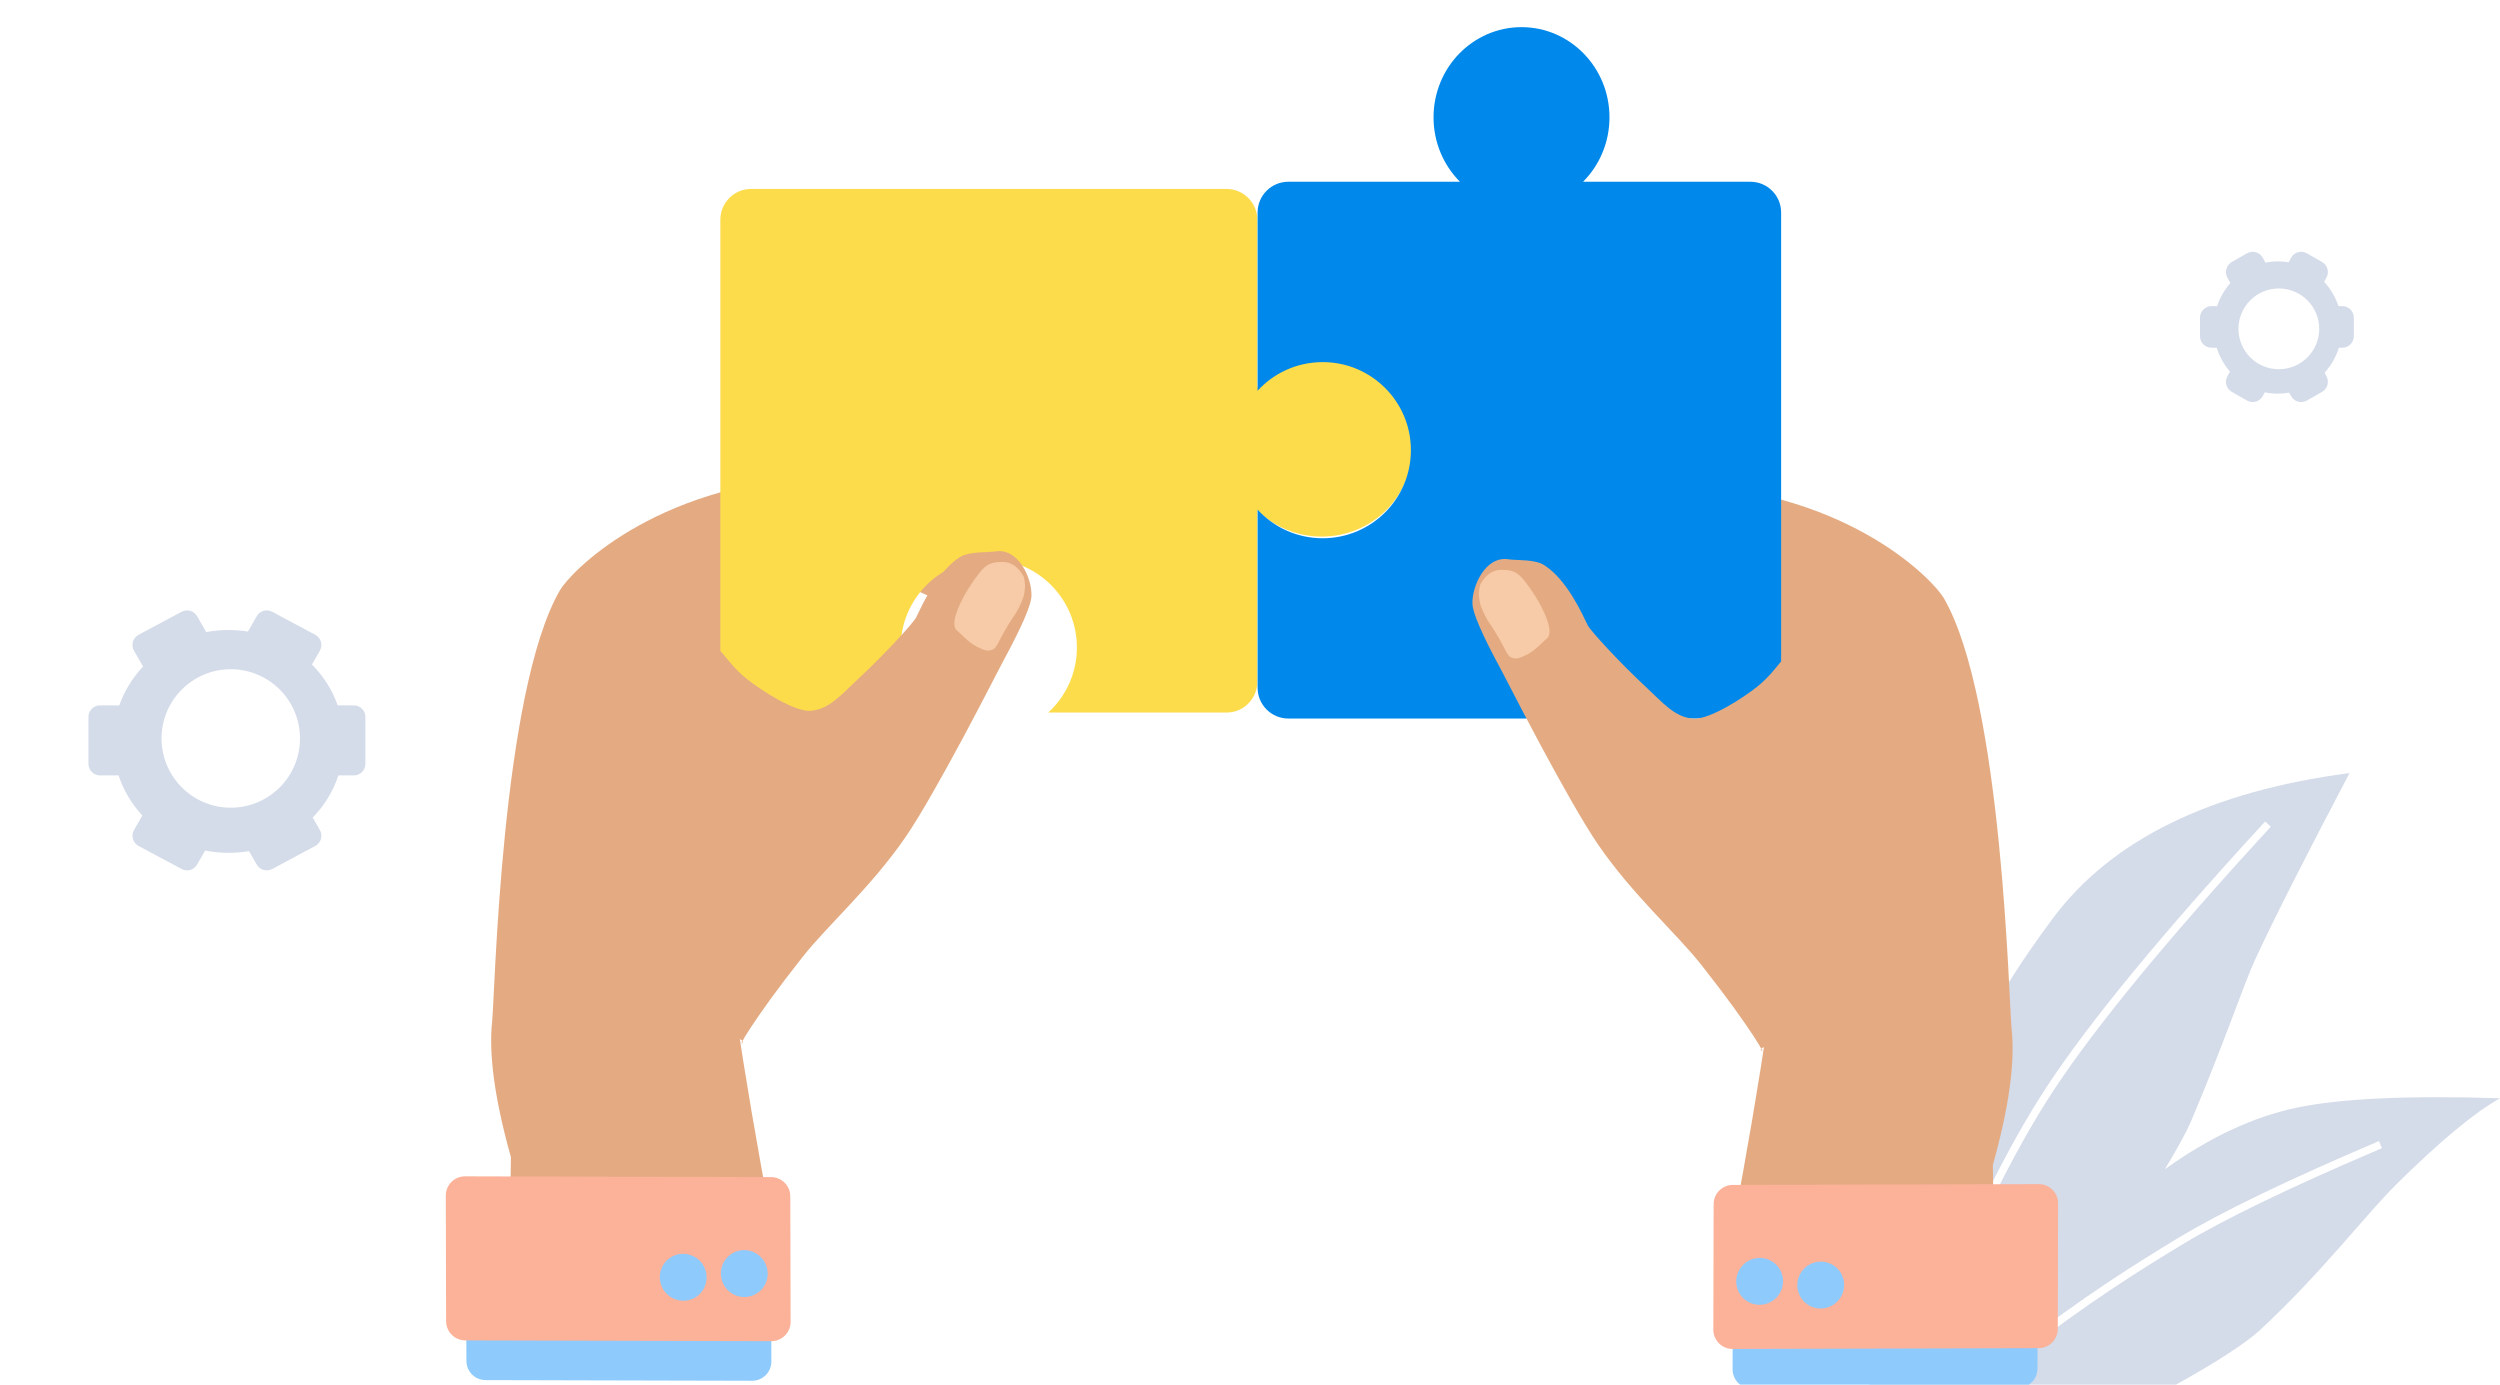 <?xml version="1.0" encoding="UTF-8"?> <svg xmlns="http://www.w3.org/2000/svg" xmlns:xlink="http://www.w3.org/1999/xlink" width="650px" height="360px" viewBox="0 0 650 360" version="1.1"><title>Artboard</title><g id="Artboard" stroke="none" stroke-width="1" fill="none" fill-rule="evenodd"><rect fill="#FFFFFF" x="0" y="0" width="650" height="360"></rect><g id="Group-67" transform="translate(568, 280.5) scale(-1, 1) translate(-568, -280.5) translate(486, 201)"><path d="M39.126,0 C75.263,4.729 100.949,17.284 116.184,37.667 C123.598,47.585 136.636,66.413 146.148,90.296 C151.671,104.167 157.622,127.068 164,159 L84.232,159 C73.254,152.889 65.896,148.087 62.158,144.596 C45.96,129.467 35.308,115.228 26.974,106.958 C15.754,95.827 6.763,88.355 0,84.544 C23.989,83.793 41.627,84.613 52.914,87.005 C64.201,89.396 75.607,94.73 87.132,103.005 C83.745,97.392 81.446,93.156 80.235,90.296 C71.525,69.73 66.698,55.027 63.588,48.316 C58.814,38.014 50.66,21.909 39.126,0 Z" id="Rectangle" fill="#D4DBE9"></path><path d="M61,14 C87.18,42.499 105.777,65.093 116.792,81.782 C127.606,98.168 139.269,122.049 151.778,153.424 C151.933,153.812 152.007,154.671 151.999,156" id="Line-41" stroke="#FFFFFF" stroke-width="2" stroke-linecap="square"></path><path d="M32,97 C55.155,106.864 72.236,115.127 83.244,121.787 C93.281,127.86 108.199,137.098 125.317,150.586 C126.421,151.455 126.982,153.26 127,156" id="Line-42" stroke="#FFFFFF" stroke-width="2" stroke-linecap="square"></path></g><g id="Group-3" transform="translate(78.986, 7.058)"><g id="Group-6" transform="translate(0, 42.067)"><g id="Group" transform="translate(160.98, 148.851) rotate(270) translate(-160.98, -148.851) translate(12.129, 21.71)"><path d="M219.129,89.133 C214.443,85.043 211.106,82.241 209.117,80.726 C206.382,78.645 202.838,78.428 200.982,77.185 C200.494,76.858 192.592,70.699 193.46,68.638 C193.819,67.785 199.618,67.503 206.219,68.97 C208.043,69.376 211.45,70.801 216.441,73.246 C214.45,73.564 215.066,74.543 218.289,76.186 C218.317,76.2 226.46,80.772 230.361,83.011 C236.567,86.575 232.823,88.615 219.129,89.133 Z" id="Rectangle" fill="#E4AB82" transform="translate(213.329, 78.534) scale(-1, 1) rotate(-89) translate(-213.329, -78.534) "></path><path d="M213.697,101.126 C209.011,97.036 205.673,94.234 203.684,92.719 C200.95,90.637 197.406,90.42 195.55,89.178 C195.061,88.85 194.591,86.029 195.459,83.969 C196.222,82.159 198.153,81.071 200.152,80.94 C204.425,80.66 208.023,85.715 212.857,88.179 C212.885,88.193 221.028,92.764 224.929,95.004 C231.135,98.567 240.577,100.981 253.257,102.244 L213.697,101.126 Z" id="Rectangle" fill="#E4AB82" transform="translate(224.116, 91.586) scale(-1, 1) rotate(-89) translate(-224.116, -91.586) "></path><path d="M204.97,118.931 C200.286,114.843 196.95,112.043 194.961,110.53 C192.228,108.449 188.684,108.234 186.828,106.992 C186.34,106.665 185.871,103.844 186.74,101.783 C187.059,101.027 187.339,99.875 188.341,98.497 C188.739,97.95 189.583,97.047 190.874,95.789 C196.598,95.11 200.393,94.803 202.26,94.869 C203.083,94.898 202.867,94.855 203.575,94.961 C209.319,95.814 213.716,101.16 216.38,102.517 C216.409,102.532 212.305,110.567 216.205,112.805 C222.41,116.365 231.852,118.774 244.531,120.031 L204.97,118.931 Z" id="Rectangle" fill="#E4AB82" transform="translate(215.393, 107.446) scale(-1, 1) rotate(-94) translate(-215.393, -107.446) "></path><path d="M59.791,-21.798 C60.975,-23.117 61.932,-24.021 62.661,-24.512 C70.845,-30.019 77.307,-32.873 80.981,-33.845 C92.874,-36.99 103.346,-35.407 108.838,-34.204 C150.621,-25.056 168.099,0.481 169.994,5.409 C180.972,33.954 170.177,112.372 169.871,118.739 C169.453,127.443 166.003,138.845 159.523,152.945 C156.608,173.463 154.984,183.717 154.651,183.707 C146.783,183.478 142.516,179.886 138.332,178.959 C133.882,177.973 117.794,171.241 90.068,158.764 C117.422,82.284 129.157,33.811 125.272,13.347 C124.438,8.957 120.229,4.691 116.951,0.85 C113.343,-3.377 110.489,-7.103 105.867,-10.266 C103.807,-11.676 99.239,-12.946 91.096,-11.958 C88.275,-11.616 82.785,-10.307 74.627,-8.031 C73.092,-12.77 71.465,-16.129 69.746,-18.106 C68.026,-20.084 64.708,-21.315 59.791,-21.798 Z" id="Rectangle" fill="#E4AB82" transform="translate(117.35, 74.011) scale(-1, 1) rotate(-99) translate(-117.35, -74.011) "></path><path d="M229.074,74.469 C241.708,74.469 251.95,84.97 251.95,97.923 C251.95,104.486 249.321,110.419 245.084,114.676 L289.703,114.676 C294.121,114.676 297.703,118.257 297.703,122.676 L297.703,169.025 C293.509,164.451 287.479,161.583 280.779,161.583 C268.109,161.583 257.838,171.838 257.838,184.488 C257.838,197.138 268.109,207.393 280.779,207.393 C287.479,207.393 293.509,204.525 297.703,199.952 L297.703,246.282 C297.703,250.7 294.121,254.282 289.703,254.282 L169.561,254.282 C165.143,254.282 161.561,250.7 161.561,246.282 L161.561,122.676 C161.561,118.257 165.143,114.676 169.561,114.676 L213.065,114.676 C208.827,110.419 206.198,104.486 206.198,97.923 C206.198,84.97 216.44,74.469 229.074,74.469 Z" id="Combined-Shape" fill="#FCDC4B" transform="translate(229.632, 164.375) scale(-1, -1) translate(-229.632, -164.375) "></path><path d="M103.67,64.566 C100.323,55.109 98.786,49.167 99.056,46.741 C99.557,42.249 104.29,34.867 110.06,36.687 C112.23,37.371 116.879,37.717 119.049,39.641 C124.26,44.259 126.741,53.367 127.814,56.901 C128.246,58.324 134.252,67.441 140.206,75.053 C143.921,79.803 146.449,84.105 151.173,85.163 C155.259,86.078 164.79,81.844 168.768,79.577 C175.957,75.479 177.197,70.744 178.552,75.042 C183.291,90.068 185.239,133.767 177.755,152.116 C173.137,163.438 161.825,158.154 163.267,164.354 C164.601,170.083 154.769,172.467 154.965,172.843 C156.567,175.924 153.666,167.425 143.165,148.714 C137.98,139.476 128.345,127.903 121.584,113.705 C118.712,107.675 114.687,96.838 110.664,85.31 C109.11,80.858 106.779,73.943 103.67,64.566 Z" id="Rectangle" fill="#E4AB82" transform="translate(140.887, 104.933) scale(-1, 1) rotate(-99) translate(-140.887, -104.933) "></path><path d="M187.453,151.381 C190.117,151.618 192.085,151.851 193.355,152.081 C196.513,152.651 197.859,153.047 198.51,152.849 C200.008,152.394 200.445,151.28 200.918,149.069 C201.457,146.55 200.904,143.496 200.901,142.37 C200.892,139.223 191.434,137.495 185.532,137.479 C182.654,137.472 181.444,138.141 179.683,140.266 C178.51,141.682 178.141,143.378 178.576,145.353 C178.764,146.149 178.95,146.714 179.134,147.05 C179.152,147.083 180.327,148.688 181.403,149.267 C181.841,149.503 182.31,149.882 182.768,150.099 C183.744,150.561 185.305,150.988 187.453,151.381 Z" id="Oval" fill="#F7CBA8" transform="translate(189.776, 145.19) scale(-1, 1) rotate(-39) translate(-189.776, -145.19) "></path></g><g id="Group-4" transform="translate(82.629, 280.84) scale(-1, 1) rotate(231) translate(-82.629, -280.84) translate(22.572, 223.149)"><g id="Group-2" transform="translate(60.057, 57.691) rotate(75) translate(-60.057, -57.691) translate(13.66, 7.947)"><path d="M26.926,22.945 L33.105,22.929 C35.866,22.923 38.11,25.155 38.117,27.917 C38.117,27.925 38.117,27.934 38.117,27.942 L37.943,97.234 C37.936,99.986 35.707,102.214 32.955,102.221 L26.777,102.237 C24.015,102.244 21.771,100.011 21.764,97.25 C21.764,97.241 21.764,97.233 21.764,97.224 L21.939,27.932 C21.946,25.181 24.175,22.952 26.926,22.945 Z" id="Rectangle" fill="#8ECBFC" transform="translate(29.941, 62.583) scale(-1, 1) rotate(36) translate(-29.941, -62.583) "></path><path d="M32.854,4.133 L65.507,4.051 C68.269,4.044 70.513,6.277 70.52,9.038 C70.52,9.047 70.52,9.055 70.52,9.063 L70.319,88.635 C70.312,91.386 68.083,93.615 65.332,93.622 L32.679,93.705 C29.917,93.711 27.673,91.479 27.666,88.717 C27.666,88.709 27.666,88.7 27.666,88.692 L27.867,9.12 C27.874,6.369 30.103,4.14 32.854,4.133 Z" id="Rectangle" fill="#FCB199" transform="translate(49.093, 48.878) scale(-1, 1) rotate(36) translate(-49.093, -48.878) "></path><ellipse id="Oval" fill="#8ECBFC" transform="translate(26.706, 24.622) scale(-1, 1) translate(-26.706, -24.622) " cx="26.706" cy="24.622" rx="6.11" ry="6.078"></ellipse><ellipse id="Oval" fill="#8ECBFC" transform="translate(35.258, 38.034) scale(-1, 1) translate(-35.258, -38.034) " cx="35.258" cy="38.034" rx="6.11" ry="6.078"></ellipse></g></g></g><g id="Group-6" transform="translate(370.507, 203.948) scale(-1, 1) translate(-370.507, -203.948) translate(247.987, 0)"><g id="Group" transform="translate(139.45, 170.895) rotate(270) translate(-139.45, -170.895) translate(-31.445, 65.306)"><path d="M219.092,89.112 C214.407,85.022 211.071,82.221 209.082,80.707 C206.349,78.625 202.806,78.408 200.95,77.166 C200.462,76.838 192.562,70.68 193.43,68.621 C193.789,67.768 199.586,67.486 206.185,68.952 C208.009,69.358 211.415,70.783 216.405,73.228 C214.415,73.545 215.03,74.525 218.252,76.167 C218.28,76.181 226.421,80.752 230.321,82.991 C236.525,86.554 232.782,88.594 219.092,89.112 Z" id="Rectangle" fill="#E4AB82" transform="translate(213.293, 78.514) scale(-1, 1) rotate(-89) translate(-213.293, -78.514) "></path><path d="M213.663,101.101 C208.978,97.012 205.641,94.21 203.653,92.696 C200.919,90.614 197.376,90.397 195.521,89.155 C195.032,88.828 194.562,86.007 195.43,83.947 C196.192,82.138 198.123,81.049 200.121,80.918 C204.394,80.638 207.99,85.693 212.823,88.156 C212.851,88.171 220.991,92.741 224.891,94.981 C231.095,98.543 240.536,100.956 253.212,102.219 L213.663,101.101 Z" id="Rectangle" fill="#E4AB82" transform="translate(224.079, 91.563) scale(-1, 1) rotate(-89) translate(-224.079, -91.563) "></path><path d="M204.937,118.902 C200.254,114.815 196.919,112.015 194.931,110.502 C192.199,108.422 188.656,108.206 186.801,106.965 C186.312,106.638 185.843,103.817 186.712,101.757 C187.031,101.001 187.311,99.849 188.313,98.471 C188.711,97.924 189.555,97.022 190.846,95.764 C196.567,95.085 200.361,94.778 202.228,94.843 C203.051,94.872 202.835,94.83 203.542,94.935 C209.285,95.789 213.68,101.134 216.344,102.49 C216.373,102.505 212.27,110.539 216.169,112.776 C222.372,116.336 231.811,118.744 244.487,120.001 L204.937,118.902 Z" id="Rectangle" fill="#E4AB82" transform="translate(215.357, 107.418) scale(-1, 1) rotate(-94) translate(-215.357, -107.418) "></path><path d="M59.787,-21.801 C60.971,-23.119 61.928,-24.024 62.657,-24.514 C70.839,-30.02 77.298,-32.874 80.972,-33.846 C92.861,-36.991 103.33,-35.408 108.821,-34.206 C150.592,-25.06 168.065,0.473 169.959,5.4 C180.933,33.94 170.14,112.346 169.834,118.712 C169.416,127.414 165.967,138.815 159.489,152.913 C156.573,173.428 154.95,183.68 154.617,183.67 C146.751,183.441 142.486,179.849 138.302,178.922 C133.854,177.937 117.77,171.207 90.052,158.732 C117.401,82.263 129.133,33.798 125.249,13.337 C124.416,8.948 120.208,4.682 116.931,0.843 C113.324,-3.383 110.471,-7.109 105.85,-10.272 C103.791,-11.682 99.224,-12.951 91.084,-11.963 C88.263,-11.621 82.775,-10.312 74.619,-8.036 C73.084,-12.775 71.458,-16.133 69.739,-18.11 C68.02,-20.087 64.703,-21.318 59.787,-21.801 Z" id="Rectangle" fill="#E4AB82" transform="translate(117.33, 73.992) scale(-1, 1) rotate(-99) translate(-117.33, -73.992) "></path><path d="M251.35,53.236 C263.982,53.236 274.222,63.734 274.222,76.684 C274.222,83.245 271.593,89.177 267.356,93.433 L311.968,93.432 C316.386,93.432 319.968,97.013 319.968,101.432 L319.969,147.767 C315.775,143.194 309.746,140.326 303.047,140.326 C290.379,140.326 280.109,150.578 280.109,163.225 C280.109,175.871 290.379,186.123 303.047,186.123 C309.746,186.123 315.775,183.256 319.969,178.683 L319.968,224.999 C319.968,229.417 316.386,232.999 311.968,232.999 L191.848,232.999 C187.429,232.999 183.848,229.417 183.848,224.999 L183.848,101.432 C183.848,97.013 187.429,93.432 191.848,93.432 L235.343,93.433 C231.106,89.177 228.477,83.245 228.477,76.684 C228.477,63.734 238.718,53.236 251.35,53.236 Z" id="Combined-Shape" fill="#0089EB" transform="translate(251.908, 143.118) rotate(90) translate(-251.908, -143.118) "></path><path d="M103.656,64.546 C100.311,55.09 98.774,49.149 99.044,46.723 C99.545,42.233 104.276,34.851 110.045,36.671 C112.215,37.355 116.862,37.701 119.032,39.625 C124.24,44.242 126.721,53.348 127.794,56.881 C128.225,58.304 134.23,67.419 140.182,75.03 C143.896,79.779 146.423,84.08 151.146,85.138 C155.231,86.053 164.759,81.82 168.736,79.553 C175.923,75.455 177.162,70.721 178.517,75.019 C183.254,90.042 185.201,133.734 177.719,152.08 C173.102,163.401 161.793,158.118 163.235,164.317 C164.568,170.045 154.739,172.428 154.935,172.805 C156.536,175.885 153.637,167.388 143.138,148.679 C137.955,139.444 128.323,127.872 121.564,113.676 C118.693,107.647 114.67,96.812 110.648,85.286 C109.095,80.835 106.764,73.921 103.656,64.546 Z" id="Rectangle" fill="#E4AB82" transform="translate(140.862, 104.905) scale(-1, 1) rotate(-99) translate(-140.862, -104.905) "></path><path d="M187.421,151.342 C190.085,151.579 192.053,151.812 193.323,152.041 C196.48,152.611 197.826,153.008 198.476,152.81 C199.974,152.354 200.411,151.241 200.884,149.03 C201.423,146.512 200.869,143.459 200.866,142.333 C200.858,139.187 191.401,137.458 185.5,137.443 C182.623,137.435 181.413,138.104 179.653,140.228 C178.48,141.644 178.111,143.34 178.546,145.314 C178.734,146.11 178.92,146.675 179.104,147.01 C179.123,147.044 180.297,148.648 181.373,149.228 C181.811,149.464 182.28,149.842 182.738,150.059 C183.714,150.521 185.275,150.949 187.421,151.342 Z" id="Oval" fill="#F7CBA8" transform="translate(189.744, 145.152) scale(-1, 1) rotate(-39) translate(-189.744, -145.152) "></path></g><g id="Group-4" transform="translate(82.615, 324.93) scale(-1, 1) rotate(231) translate(-82.615, -324.93) translate(22.569, 267.249)"><g id="Group-2" transform="translate(60.046, 57.681) rotate(75) translate(-60.046, -57.681) translate(13.657, 7.947)"><path d="M26.925,22.942 L33.1,22.926 C35.862,22.919 38.106,25.152 38.113,27.913 C38.113,27.922 38.113,27.931 38.113,27.939 L37.934,97.213 C37.927,99.964 35.699,102.193 32.947,102.2 L26.772,102.216 C24.011,102.223 21.766,99.99 21.759,97.229 C21.759,97.22 21.759,97.212 21.759,97.203 L21.938,27.929 C21.945,25.178 24.174,22.949 26.925,22.942 Z" id="Rectangle" fill="#8ECBFC" transform="translate(29.936, 62.571) scale(-1, 1) rotate(36) translate(-29.936, -62.571) "></path><path d="M32.853,4.136 L65.497,4.052 C68.259,4.045 70.503,6.278 70.51,9.039 C70.51,9.048 70.51,9.056 70.51,9.065 L70.305,88.615 C70.298,91.366 68.069,93.595 65.318,93.602 L32.673,93.686 C29.912,93.693 27.668,91.461 27.661,88.699 C27.661,88.691 27.661,88.682 27.661,88.673 L27.866,9.123 C27.873,6.372 30.102,4.143 32.853,4.136 Z" id="Rectangle" fill="#FCB199" transform="translate(49.085, 48.869) scale(-1, 1) rotate(36) translate(-49.085, -48.869) "></path><ellipse id="Oval" fill="#8ECBFC" transform="translate(26.702, 24.62) scale(-1, 1) translate(-26.702, -24.62) " cx="26.702" cy="24.62" rx="6.109" ry="6.076"></ellipse><ellipse id="Oval" fill="#8ECBFC" transform="translate(35.253, 38.029) scale(-1, 1) translate(-35.253, -38.029) " cx="35.253" cy="38.029" rx="6.109" ry="6.076"></ellipse></g></g></g></g><path d="M599.789,65.862 L603.741,68.123 C605.153,68.93 605.664,70.714 604.895,72.147 L604.282,73.286 C605.931,75.068 607.213,77.214 608.002,79.596 L609,79.596 C610.657,79.596 612,80.939 612,82.596 L612,87.404 C612,89.061 610.657,90.404 609,90.404 L608.104,90.405 C607.342,92.862 606.06,95.078 604.39,96.916 L604.895,97.853 C605.664,99.286 605.153,101.07 603.741,101.877 L599.789,104.138 C598.351,104.96 596.518,104.461 595.695,103.023 C595.682,103 595.669,102.977 595.657,102.953 L595.19,102.084 C594.228,102.262 593.238,102.355 592.227,102.355 C591.072,102.355 589.944,102.234 588.855,102.003 L588.343,102.953 C588.331,102.977 588.318,103 588.305,103.023 C587.482,104.461 585.649,104.96 584.211,104.138 L580.259,101.877 C578.847,101.07 578.336,99.286 579.105,97.853 L579.781,96.596 C578.249,94.823 577.068,92.721 576.35,90.405 L575,90.404 C573.343,90.404 572,89.061 572,87.404 L572,82.596 C572,80.939 573.343,79.596 575,79.596 L576.453,79.596 C577.196,77.353 578.375,75.319 579.887,73.602 L579.105,72.147 C578.336,70.714 578.847,68.93 580.259,68.123 L584.211,65.862 C585.649,65.04 587.482,65.539 588.305,66.977 C588.318,67 588.331,67.023 588.343,67.047 L589.01,68.285 C590.051,68.075 591.126,67.965 592.227,67.965 C593.183,67.965 594.121,68.048 595.033,68.208 L595.657,67.047 C595.669,67.023 595.682,67 595.695,66.977 C596.518,65.539 598.351,65.04 599.789,65.862 Z M592.5,75 C586.701,75 582,79.701 582,85.5 C582,91.299 586.701,96 592.5,96 C598.299,96 603,91.299 603,85.5 C603,79.701 598.299,75 592.5,75 Z" id="Combined-Shape" fill="#D4DBE9"></path><path d="M70.774,159.06 L81.975,165.054 L82.053,165.098 C83.49,165.923 83.986,167.756 83.161,169.193 L81.108,172.768 C84.076,175.769 86.383,179.384 87.804,183.397 L92,183.396 C93.657,183.396 95,184.74 95,186.396 L95,198.604 C95,200.26 93.657,201.604 92,201.604 L87.988,201.604 C86.617,205.743 84.308,209.476 81.303,212.572 L83.161,215.807 C83.986,217.244 83.49,219.077 82.053,219.902 C82.027,219.917 82.001,219.932 81.975,219.946 L70.774,225.94 C69.344,226.706 67.564,226.196 66.757,224.789 L64.742,221.279 C63.011,221.579 61.229,221.735 59.409,221.735 C57.329,221.735 55.298,221.531 53.337,221.142 L51.243,224.789 C50.436,226.196 48.656,226.706 47.226,225.94 L36.025,219.946 C35.999,219.932 35.973,219.917 35.947,219.902 C34.51,219.077 34.014,217.244 34.839,215.807 L37.005,212.034 C34.248,209.047 32.123,205.506 30.83,201.604 L26,201.604 C24.343,201.604 23,200.26 23,198.604 L23,186.396 C23,184.74 24.343,183.396 26,183.396 L31.014,183.397 C32.352,179.619 34.476,176.192 37.197,173.299 L34.839,169.193 C34.014,167.756 34.51,165.923 35.947,165.098 L36.025,165.054 L47.226,159.06 C48.656,158.294 50.436,158.804 51.243,160.211 L53.617,164.343 C55.491,163.99 57.427,163.804 59.409,163.804 C61.13,163.804 62.817,163.944 64.459,164.213 L66.757,160.211 C67.564,158.804 69.344,158.294 70.774,159.06 Z M60,174 C50.059,174 42,182.059 42,192 C42,201.941 50.059,210 60,210 C69.941,210 78,201.941 78,192 C78,182.059 69.941,174 60,174 Z" id="Combined-Shape" fill="#D4DBE9"></path></g></svg> 